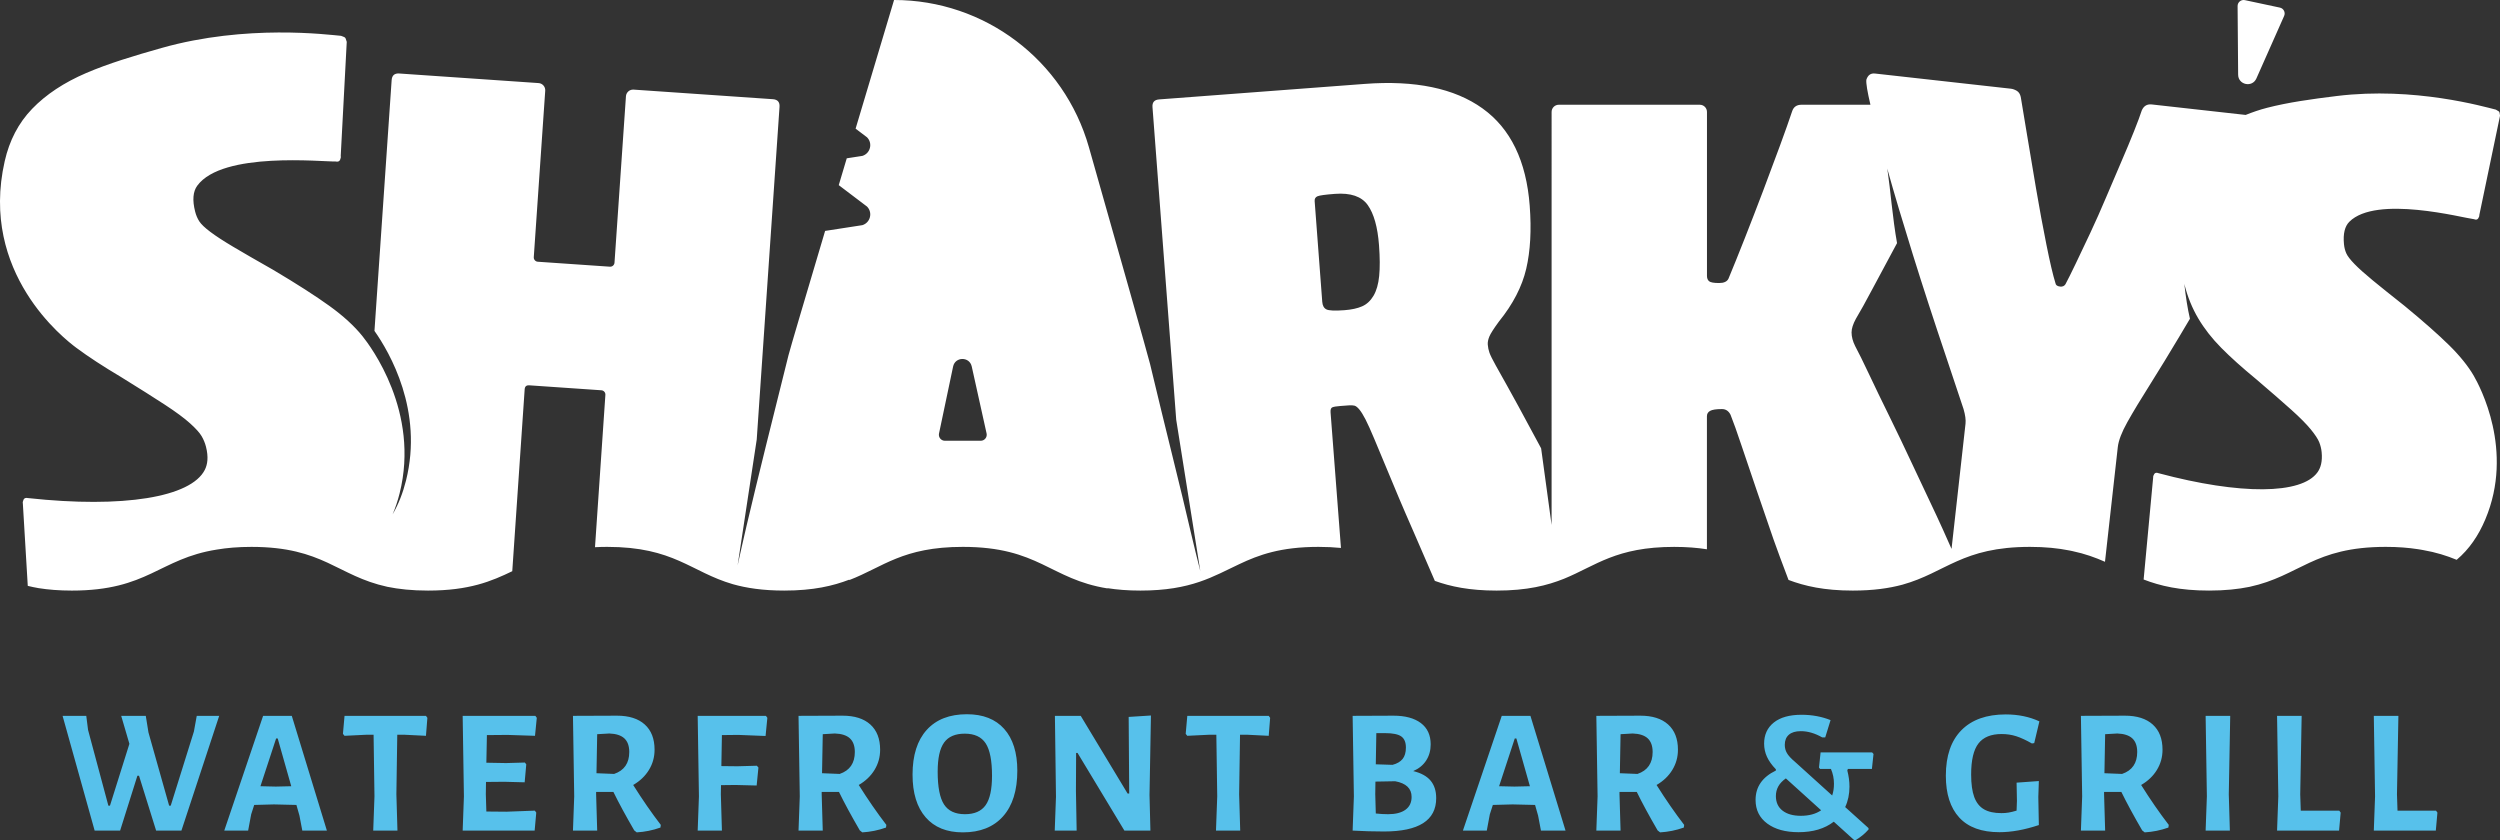 <?xml version="1.0" encoding="UTF-8"?><svg id="Layer_2" xmlns="http://www.w3.org/2000/svg" viewBox="0 0 449.143 150.919"><rect x="0" y="0" width="449.143" height="150.919" fill="#333333" stroke="none"/><g id="Components"><g id="be645ed7-6f33-4668-85b8-7a879859accb_7"><path d="m402.098,13.418l-.098-12.329c-.005-.691.63-1.209,1.305-1.065l6.295,1.343c.671.143,1.04.867.762,1.494l-4.986,11.238c-.748,1.685-3.264,1.162-3.278-.681Zm42.371,54.166c1.034,1.796,7.252,13.352,2.041,25.714-1.232,2.923-2.89,5.369-5.152,7.276-1.747-.723-3.696-1.348-6.078-1.761-.173-.032-.35-.062-.528-.092-.11-.017-.217-.036-.33-.052-1.689-.263-3.592-.42-5.812-.42-12.999,0-15.425,5.231-24.479,7.183-2.027.413-4.38.668-7.255.668-5.279,0-8.813-.851-11.758-1.989l1.715-18.361c-.017-.17.049-.37.2-.601.15-.229.403-.276.762-.138,14.768,3.946,25.716,3.819,28.558-.161.564-.79.913-1.917.747-3.627-.058-.596-.202-1.185-.43-1.767-.23-.579-.734-1.351-1.516-2.308-.784-.958-1.952-2.138-3.51-3.537-1.557-1.399-3.652-3.22-6.281-5.465-2.528-2.082-4.63-3.966-6.3-5.658-1.672-1.689-3.048-3.452-4.131-5.285-1.083-1.833-1.903-3.842-2.459-6.029-.016-.064-.03-.136-.046-.2.256,2.373.592,4.47,1.011,6.288-.626,1.056-1.254,2.118-1.873,3.155-1.858,3.115-3.574,5.922-5.146,8.42-1.784,2.823-3.186,5.146-4.209,6.973-1.025,1.827-1.602,3.338-1.735,4.53l-2.299,20.588c-1.716-.759-3.584-1.444-5.869-1.925-.125-.027-.254-.053-.381-.079-.057-.011-.112-.023-.169-.033-1.984-.397-4.278-.642-7.066-.642-12.21,0-15.095,4.615-22.905,6.792-2.382.64-5.218,1.059-8.912,1.059-5.157,0-8.648-.812-11.552-1.91-1.056-2.802-2.161-5.723-2.697-7.289-1.029-3.001-2.038-5.938-3.023-8.811-.987-2.872-1.888-5.532-2.701-7.976-.816-2.444-1.479-4.309-1.994-5.596-.343-.685-.858-1.028-1.543-1.028-1.029,0-1.737.108-2.123.321-.386.215-.579.537-.579.965v23.905c-1.706-.27-3.63-.43-5.88-.43-10.448,0-14.065,3.38-19.783,5.72-3.018,1.209-6.626,2.13-12.124,2.13-4.888,0-8.279-.73-11.093-1.741-2.261-5.305-5.43-12.44-6.488-14.989-1.472-3.543-2.942-7.066-4.409-10.568-.629-1.501-1.147-2.643-1.548-3.431-.404-.786-.772-1.381-1.103-1.788-.333-.404-.629-.64-.892-.706-.263-.066-.609-.084-1.036-.051l-1.539.116c-.686.052-1.151.131-1.401.235-.25.105-.356.414-.317.927l1.867,24.336c-1.228-.122-2.565-.191-4.039-.191-6.819,0-10.726,1.442-14.209,3.093-4.69,2.189-8.604,4.758-17.784,4.758-2.265,0-4.196-.163-5.911-.432v.045c-10.338-1.66-12.302-7.464-25.993-7.464-10.814,0-14.312,3.621-20.395,5.962v-.073c-2.932,1.124-6.452,1.962-11.69,1.962-3.86,0-6.784-.457-9.231-1.146-7.577-2.212-10.543-6.705-22.588-6.705-.765,0-1.482.023-2.177.058l1.866-27.371c.029-.425-.292-.793-.717-.822l-12.961-.891c-.514-.035-.788.204-.823.718l-2.228,32.679c-3.731,1.801-7.709,3.481-15.133,3.481-2.9,0-5.269-.259-7.308-.678-9.009-1.96-11.449-7.172-24.42-7.172-2.396,0-4.426.18-6.211.483-10.37,1.634-12.332,7.368-26.052,7.368-2.295,0-4.254-.164-5.983-.44-.681-.117-1.323-.254-1.937-.405l-.883-14.785c-.047-.186-.009-.42.12-.703.127-.28.401-.376.824-.284,17.105,1.86,29.264-.157,31.744-5.072.492-.976.687-2.289.21-4.162-.166-.653-.427-1.284-.781-1.892-.355-.605-1.048-1.377-2.082-2.308-1.036-.932-2.538-2.044-4.51-3.334-1.972-1.29-4.615-2.957-7.924-5.003-3.169-1.883-5.83-3.619-7.978-5.215-2.15-1.593-17.456-13.45-12.881-33.549.838-3.682,2.445-6.824,4.927-9.399,2.482-2.575,5.72-4.718,9.716-6.435,3.995-1.714,8.554-3.088,13.57-4.504,15.233-4.299,29.869-2.374,32.212-2.175.329.117.551.21.669.278.116.071.236.34.354.806l-1.083,20.502c.048.189.007.423-.12.703-.129.283-.403.379-.824.284-2.272.083-20.285-1.85-24.827,4.349-.771,1.052-.907,2.598-.383,4.655.167.656.414,1.239.746,1.752.329.513.987,1.144,1.975,1.887.986.746,2.36,1.639,4.12,2.685,1.761,1.046,4.154,2.429,7.183,4.146,4.226,2.51,7.588,4.666,10.091,6.469,2.5,1.804,4.481,3.616,5.942,5.434,1.458,1.821,10.356,13.612,6.677,28.257-.333,1.325-.752,2.578-1.258,3.768,1.062-1.83,1.85-3.852,2.406-6.065,3.159-12.574-2.95-23.038-5.665-26.9l3.087-45.046c.059-.854.516-1.254,1.372-1.195l25.025,1.721c.709.049,1.243.663,1.195,1.371l-2.057,29.901c-.029.425.292.794.717.824l12.961.891c.425.029.793-.292.823-.717l2.057-29.901c.049-.709.663-1.244,1.372-1.195l25.024,1.721c.854.059,1.254.518,1.195,1.372l-4.096,59.772-3.434,22.61c.539-2.435,1.119-5.032,1.611-7.119,1.029-4.374,2.187-9.153,3.473-14.343,1.286-5.187,2.637-10.613,4.052-16.272.276-1.105,3.152-10.822,6.584-22.355l6.692-1.035c1.439-.447,1.897-2.258.843-3.335l-5.085-3.854c.479-1.608.96-3.219,1.438-4.82l2.805-.434c1.439-.447,1.897-2.257.843-3.335l-2.058-1.56c3.745-12.543,6.909-23.113,6.909-23.113h0c16.27,0,30.563,10.797,35.007,26.449,4.986,17.564,10.671,37.633,10.982,38.935,1.415,5.918,2.765,11.47,4.052,16.658,1.286,5.189,2.4,9.821,3.345,13.893.481,2.077,1.095,4.524,1.638,6.686l-4.332-27.208-4.264-56.172c-.064-.853.331-1.315,1.186-1.379l36.941-2.786c9.063-.684,16.12.784,21.166,4.402,5.046,3.618,7.872,9.448,8.478,17.485.329,4.361.118,8.14-.629,11.335-.748,3.197-2.381,6.351-4.898,9.464-.936,1.275-1.512,2.178-1.73,2.71-.218.533-.31,1.013-.278,1.44.039.513.14,1.001.304,1.461.164.461.544,1.229,1.141,2.3,2.722,4.826,5.434,9.794,8.14,14.872l1.881,13.76V20.106c0-.711.576-1.287,1.286-1.287h25.341c.711,0,1.286.576,1.286,1.287v29.457c0,.43.128.751.386.965.257.214.856.321,1.801.321.856,0,1.415-.257,1.672-.772.856-2.058,1.843-4.502,2.959-7.332,1.113-2.83,2.207-5.66,3.28-8.489,1.071-2.83,2.078-5.532,3.023-8.105.943-2.572,1.672-4.63,2.187-6.175.257-.772.814-1.157,1.672-1.157h12.388c-.556-2.365-.802-3.866-.733-4.487.265-.832.781-1.207,1.549-1.121l24.417,2.726c.34.038.694.164,1.058.378.364.215.602.584.717,1.115.206,1.233.568,3.408,1.083,6.528.513,3.121,1.071,6.442,1.671,9.959.598,3.519,1.217,6.867,1.856,10.044.636,3.178,1.177,5.483,1.623,6.912.046.352.326.555.838.612.425.048.742-.089.952-.412.435-.813,1.047-2.039,1.834-3.679.785-1.637,1.661-3.48,2.624-5.53.961-2.05,1.912-4.188,2.851-6.412.939-2.226,1.845-4.344,2.717-6.363.872-2.015,1.637-3.85,2.297-5.503.657-1.652,1.12-2.895,1.387-3.728.351-.822.952-1.188,1.805-1.093l16.865,1.883c1.21-.484,2.474-.926,3.848-1.281,3.739-.964,7.928-1.555,12.524-2.119,13.957-1.715,26.547,1.955,28.578,2.446.273.147.456.259.55.335.092.078.161.33.202.756l-3.724,17.855c.017.172-.051.372-.2.601-.151.231-.405.278-.762.138-2.006-.235-17.561-4.367-22.388.462-.819.819-1.148,2.159-.966,4.035.058.598.196,1.144.418,1.64.22.495.712,1.138,1.479,1.924.765.788,1.851,1.758,3.255,2.915,1.405,1.156,3.319,2.695,5.746,4.612,3.371,2.775,6.032,5.123,7.985,7.045,1.951,1.922,3.446,3.781,4.482,5.575Zm-267.222,10.288l-2.668-12.037c-.399-1.799-2.969-1.786-3.348.018l-2.531,12.031c-.141.671.371,1.302,1.057,1.302h6.437c.691,0,1.204-.639,1.054-1.314Zm70.501-33.836c-.245-3.249-.922-5.649-2.027-7.201-1.107-1.549-3.07-2.219-5.892-2.006-1.712.129-2.753.273-3.128.429-.375.158-.546.451-.514.878l1.364,18.086c.052.686.3,1.138.748,1.362.446.225,1.524.273,3.236.144,1.283-.097,2.34-.326,3.173-.691.831-.363,1.515-.995,2.05-1.896.533-.899.875-2.086,1.021-3.561.147-1.472.137-3.319-.031-5.544Zm105.018,29.457l-3.006-9.008c-2.271-6.725-4.309-12.991-6.12-18.804-1.81-5.81-3.333-10.921-4.565-15.33-.007-.025-.013-.049-.021-.073.032.217.064.429.1.66.426,2.726.866,8.317,1.663,12.738-.236.438-.475.887-.709,1.32-1.373,2.53-2.637,4.888-3.795,7.075-1.157,2.187-2.123,3.923-2.894,5.21-.514.944-.772,1.759-.772,2.444,0,.772.213,1.588.643,2.444.599,1.116,1.435,2.809,2.508,5.081,1.071,2.273,2.293,4.804,3.666,7.59,1.371,2.787,2.785,5.746,4.245,8.875,1.458,3.131,2.85,6.09,4.181,8.876.615,1.291,1.666,3.643,2.718,6.022l2.511-22.492c.076-.681-.042-1.558-.354-2.628Z" style="fill:#fff; stroke-width:0px;"/><path d="m32.592,149.222h-4.545l-3.073-9.859h-.289l-3.105,9.859h-4.577l-5.761-20.615h4.256l.321,2.529,3.649,13.604h.288l3.49-11.108-1.472-5.026h4.417l.48,2.977,3.713,13.156h.289l4.161-13.316.513-2.817h4.034l-6.787,20.615Zm26.136,0h-4.417l-.512-2.688-.545-1.921-4.032-.096-3.553.096-.545,1.696-.544,2.913h-4.289l6.978-20.615h5.154l6.305,20.615Zm-6.402-7.97l-2.432-8.579h-.289l-2.817,8.579,2.753.064,2.784-.064Zm24.456-12.292l-.256,3.233-3.873-.192h-1.281l-.159,10.691.192,6.53h-4.353l.224-6.146-.159-11.075h-1.281l-3.938.192-.288-.352.288-3.233h14.629l.256.352Zm19.304,16.677l.256.352-.289,3.233h-12.932l.224-6.146-.224-14.469h13.06l.256.352-.321,3.233-4.929-.161-3.714.032-.096,4.962,3.553.064,3.36-.096.256.32-.288,3.233-3.649-.096-3.298.031-.031,2.209.096,3.105,3.617.032,5.09-.193Zm22.63,2.561l-.064.48c-1.388.491-2.807.778-4.258.864l-.448-.352c-1.537-2.646-2.785-4.95-3.745-6.914h-3.105v.416l.192,6.53h-4.353l.224-6.146-.224-14.469,7.907-.031c2.155,0,3.82.527,4.993,1.584s1.761,2.566,1.761,4.529c0,1.323-.337,2.534-1.009,3.633-.672,1.099-1.616,2.001-2.832,2.705,1.664,2.646,3.318,5.036,4.961,7.17Zm-11.556-9.283l3.169.128c1.814-.619,2.722-1.931,2.722-3.938,0-1.088-.294-1.904-.88-2.449-.588-.544-1.489-.837-2.705-.879l-2.177.127-.128,7.011Zm22.535-6.85l-.096,5.569,2.881.032,3.489-.096.289.32-.321,3.233-3.808-.096-2.594.031-.031,1.633.192,6.53h-4.353l.224-6.146-.224-14.469h12.26l.256.352-.321,3.266-4.897-.193-2.945.032Zm29.545,16.133l-.064.48c-1.388.491-2.807.778-4.258.864l-.448-.352c-1.537-2.646-2.785-4.95-3.745-6.914h-3.105v.416l.192,6.53h-4.353l.224-6.146-.224-14.469,7.907-.031c2.155,0,3.82.527,4.993,1.584,1.173,1.057,1.761,2.566,1.761,4.529,0,1.323-.337,2.534-1.009,3.633s-1.616,2.001-2.832,2.705c1.664,2.646,3.318,5.036,4.961,7.17Zm-11.556-9.283l3.169.128c1.814-.619,2.722-1.931,2.722-3.938,0-1.088-.294-1.904-.88-2.449-.588-.544-1.489-.837-2.705-.879l-2.177.127-.128,7.011Zm32.731-7.955c1.568,1.761,2.353,4.263,2.353,7.506,0,3.543-.854,6.274-2.561,8.194-1.708,1.921-4.119,2.881-7.235,2.881-2.881,0-5.106-.901-6.674-2.705-1.568-1.803-2.353-4.358-2.353-7.666,0-3.478.848-6.156,2.545-8.035,1.697-1.878,4.102-2.817,7.219-2.817,2.902,0,5.137.88,6.706,2.64Zm-10.803,2.449c-.769,1.068-1.152,2.807-1.152,5.218,0,2.753.378,4.716,1.136,5.889.757,1.174,2.011,1.761,3.762,1.761,1.707,0,2.945-.539,3.713-1.617.769-1.077,1.152-2.843,1.152-5.298,0-2.709-.379-4.646-1.136-5.809-.757-1.163-2.012-1.745-3.762-1.745-1.708,0-2.945.533-3.713,1.601Zm36.907,9.444l.161,6.37h-4.673l-8.419-13.956h-.255l-.032,6.85.128,7.106h-3.938l.224-6.082-.192-14.533h4.641l8.419,13.956h.288l-.096-13.764,4.001-.256-.256,14.309Zm21.671-13.893l-.256,3.233-3.873-.192h-1.281l-.159,10.691.192,6.53h-4.353l.224-6.146-.159-11.075h-1.281l-3.938.192-.288-.352.288-3.233h14.629l.256.352Zm28.824,11.284c.672.8,1.009,1.852,1.009,3.153,0,3.991-3.127,5.986-9.379,5.986-1.836,0-3.714-.054-5.634-.161l.224-6.146-.224-14.469,7.33-.031c2.113,0,3.755.443,4.93,1.327,1.173.887,1.761,2.161,1.761,3.826,0,1.11-.273,2.08-.817,2.912s-1.318,1.462-2.321,1.889c1.409.341,2.449.912,3.121,1.712Zm-4.513,5.234c.736-.533,1.103-1.301,1.103-2.305,0-1.515-.982-2.454-2.945-2.817l-3.553.064-.031,2.273.096,3.457c.746.085,1.483.128,2.208.128,1.345,0,2.385-.267,3.122-.8Zm-.752-13.173c-.555-.394-1.526-.592-2.913-.592h-1.568l-.096,5.602,3.008.096c.812-.213,1.414-.565,1.809-1.056s.592-1.174.592-2.05c0-.938-.277-1.605-.832-2.001Zm29.512,16.918h-4.417l-.512-2.688-.545-1.921-4.032-.096-3.553.096-.545,1.696-.544,2.913h-4.289l6.978-20.615h5.154l6.305,20.615Zm-6.402-7.97l-2.432-8.579h-.289l-2.817,8.579,2.753.064,2.784-.064Zm27.714,6.946l-.064.48c-1.388.491-2.807.778-4.258.864l-.448-.352c-1.537-2.646-2.785-4.95-3.745-6.914h-3.105v.416l.192,6.53h-4.353l.224-6.146-.224-14.469,7.907-.031c2.155,0,3.82.527,4.993,1.584,1.173,1.057,1.761,2.566,1.761,4.529,0,1.323-.337,2.534-1.009,3.633s-1.616,2.001-2.832,2.705c1.664,2.646,3.318,5.036,4.961,7.17Zm-11.556-9.283l3.169.128c1.814-.619,2.722-1.931,2.722-3.938,0-1.088-.294-1.904-.88-2.449-.588-.544-1.489-.837-2.705-.879l-2.177.127-.128,7.011Zm40.964-.768l-.096.288c.256.983.385,1.942.385,2.881,0,1.366-.256,2.592-.769,3.681l4.194,3.777v.256c-.683.768-1.452,1.397-2.305,1.888h-.289l-3.649-3.297c-1.621,1.26-3.735,1.888-6.337,1.888-2.348,0-4.22-.517-5.618-1.552-1.397-1.036-2.096-2.45-2.096-4.242,0-2.347,1.217-4.107,3.649-5.282v-.224c-.725-.746-1.259-1.493-1.601-2.24s-.512-1.537-.512-2.368c0-1.601.581-2.865,1.744-3.794,1.163-.928,2.822-1.392,4.978-1.392,1.878,0,3.617.32,5.217.961l-.96,3.104h-.544c-1.302-.746-2.583-1.12-3.842-1.12-.939,0-1.654.214-2.144.641s-.737,1.035-.737,1.825c0,.533.128,1.024.385,1.472s.725.96,1.409,1.536l6.722,6.082c.213-.619.32-1.322.32-2.112,0-.939-.181-1.825-.544-2.657h-1.953l-.192-.256.288-2.721h9.251l.256.288-.289,2.689h-4.321Zm-4.801,7.426l-6.337-5.73c-1.196.833-1.793,1.889-1.793,3.169,0,1.132.4,2.007,1.2,2.625.8.62,1.894.928,3.281.928,1.472,0,2.689-.33,3.649-.992Zm39.211-15.973l-.928,3.904-.416.065c-1.046-.597-1.98-1.03-2.801-1.296-.822-.267-1.703-.4-2.64-.4-1.901,0-3.288.566-4.162,1.696-.875,1.132-1.313,2.987-1.313,5.569,0,1.708.186,3.062.561,4.066.373,1.003.955,1.734,1.744,2.192.79.46,1.835.688,3.137.688.448,0,.869-.031,1.264-.096.395-.064.88-.18,1.457-.352l.064-1.76-.064-3.266,4.001-.288-.096,2.881.096,5.026c-2.561.853-4.919,1.28-7.074,1.28-3.201,0-5.607-.874-7.218-2.625-1.612-1.75-2.417-4.256-2.417-7.522,0-3.564.934-6.29,2.801-8.179,1.867-1.888,4.518-2.832,7.955-2.832,2.24,0,4.258.416,6.05,1.248Zm23.24,18.598l-.064.48c-1.388.491-2.807.778-4.258.864l-.448-.352c-1.537-2.646-2.785-4.95-3.745-6.914h-3.105v.416l.192,6.53h-4.353l.224-6.146-.224-14.469,7.907-.031c2.155,0,3.82.527,4.993,1.584,1.173,1.057,1.761,2.566,1.761,4.529,0,1.323-.337,2.534-1.009,3.633s-1.616,2.001-2.832,2.705c1.664,2.646,3.318,5.036,4.961,7.17Zm-11.556-9.283l3.169.128c1.814-.619,2.722-1.931,2.722-3.938,0-1.088-.294-1.904-.88-2.449-.588-.544-1.489-.837-2.705-.879l-2.177.127-.128,7.011Zm22.343,3.777l.192,6.53h-4.353l.224-6.146-.224-14.469h4.418l-.256,14.085Zm20.101,3.297l-.288,3.233h-11.14l.224-6.146-.224-14.469h4.418l-.256,14.085.096,2.945h6.915l.255.352Zm17.381,0l-.288,3.233h-11.14l.224-6.146-.224-14.469h4.418l-.256,14.085.096,2.945h6.915l.255.352Z" style="fill:#57c1eb; stroke-width:0px;"/></g></g></svg>